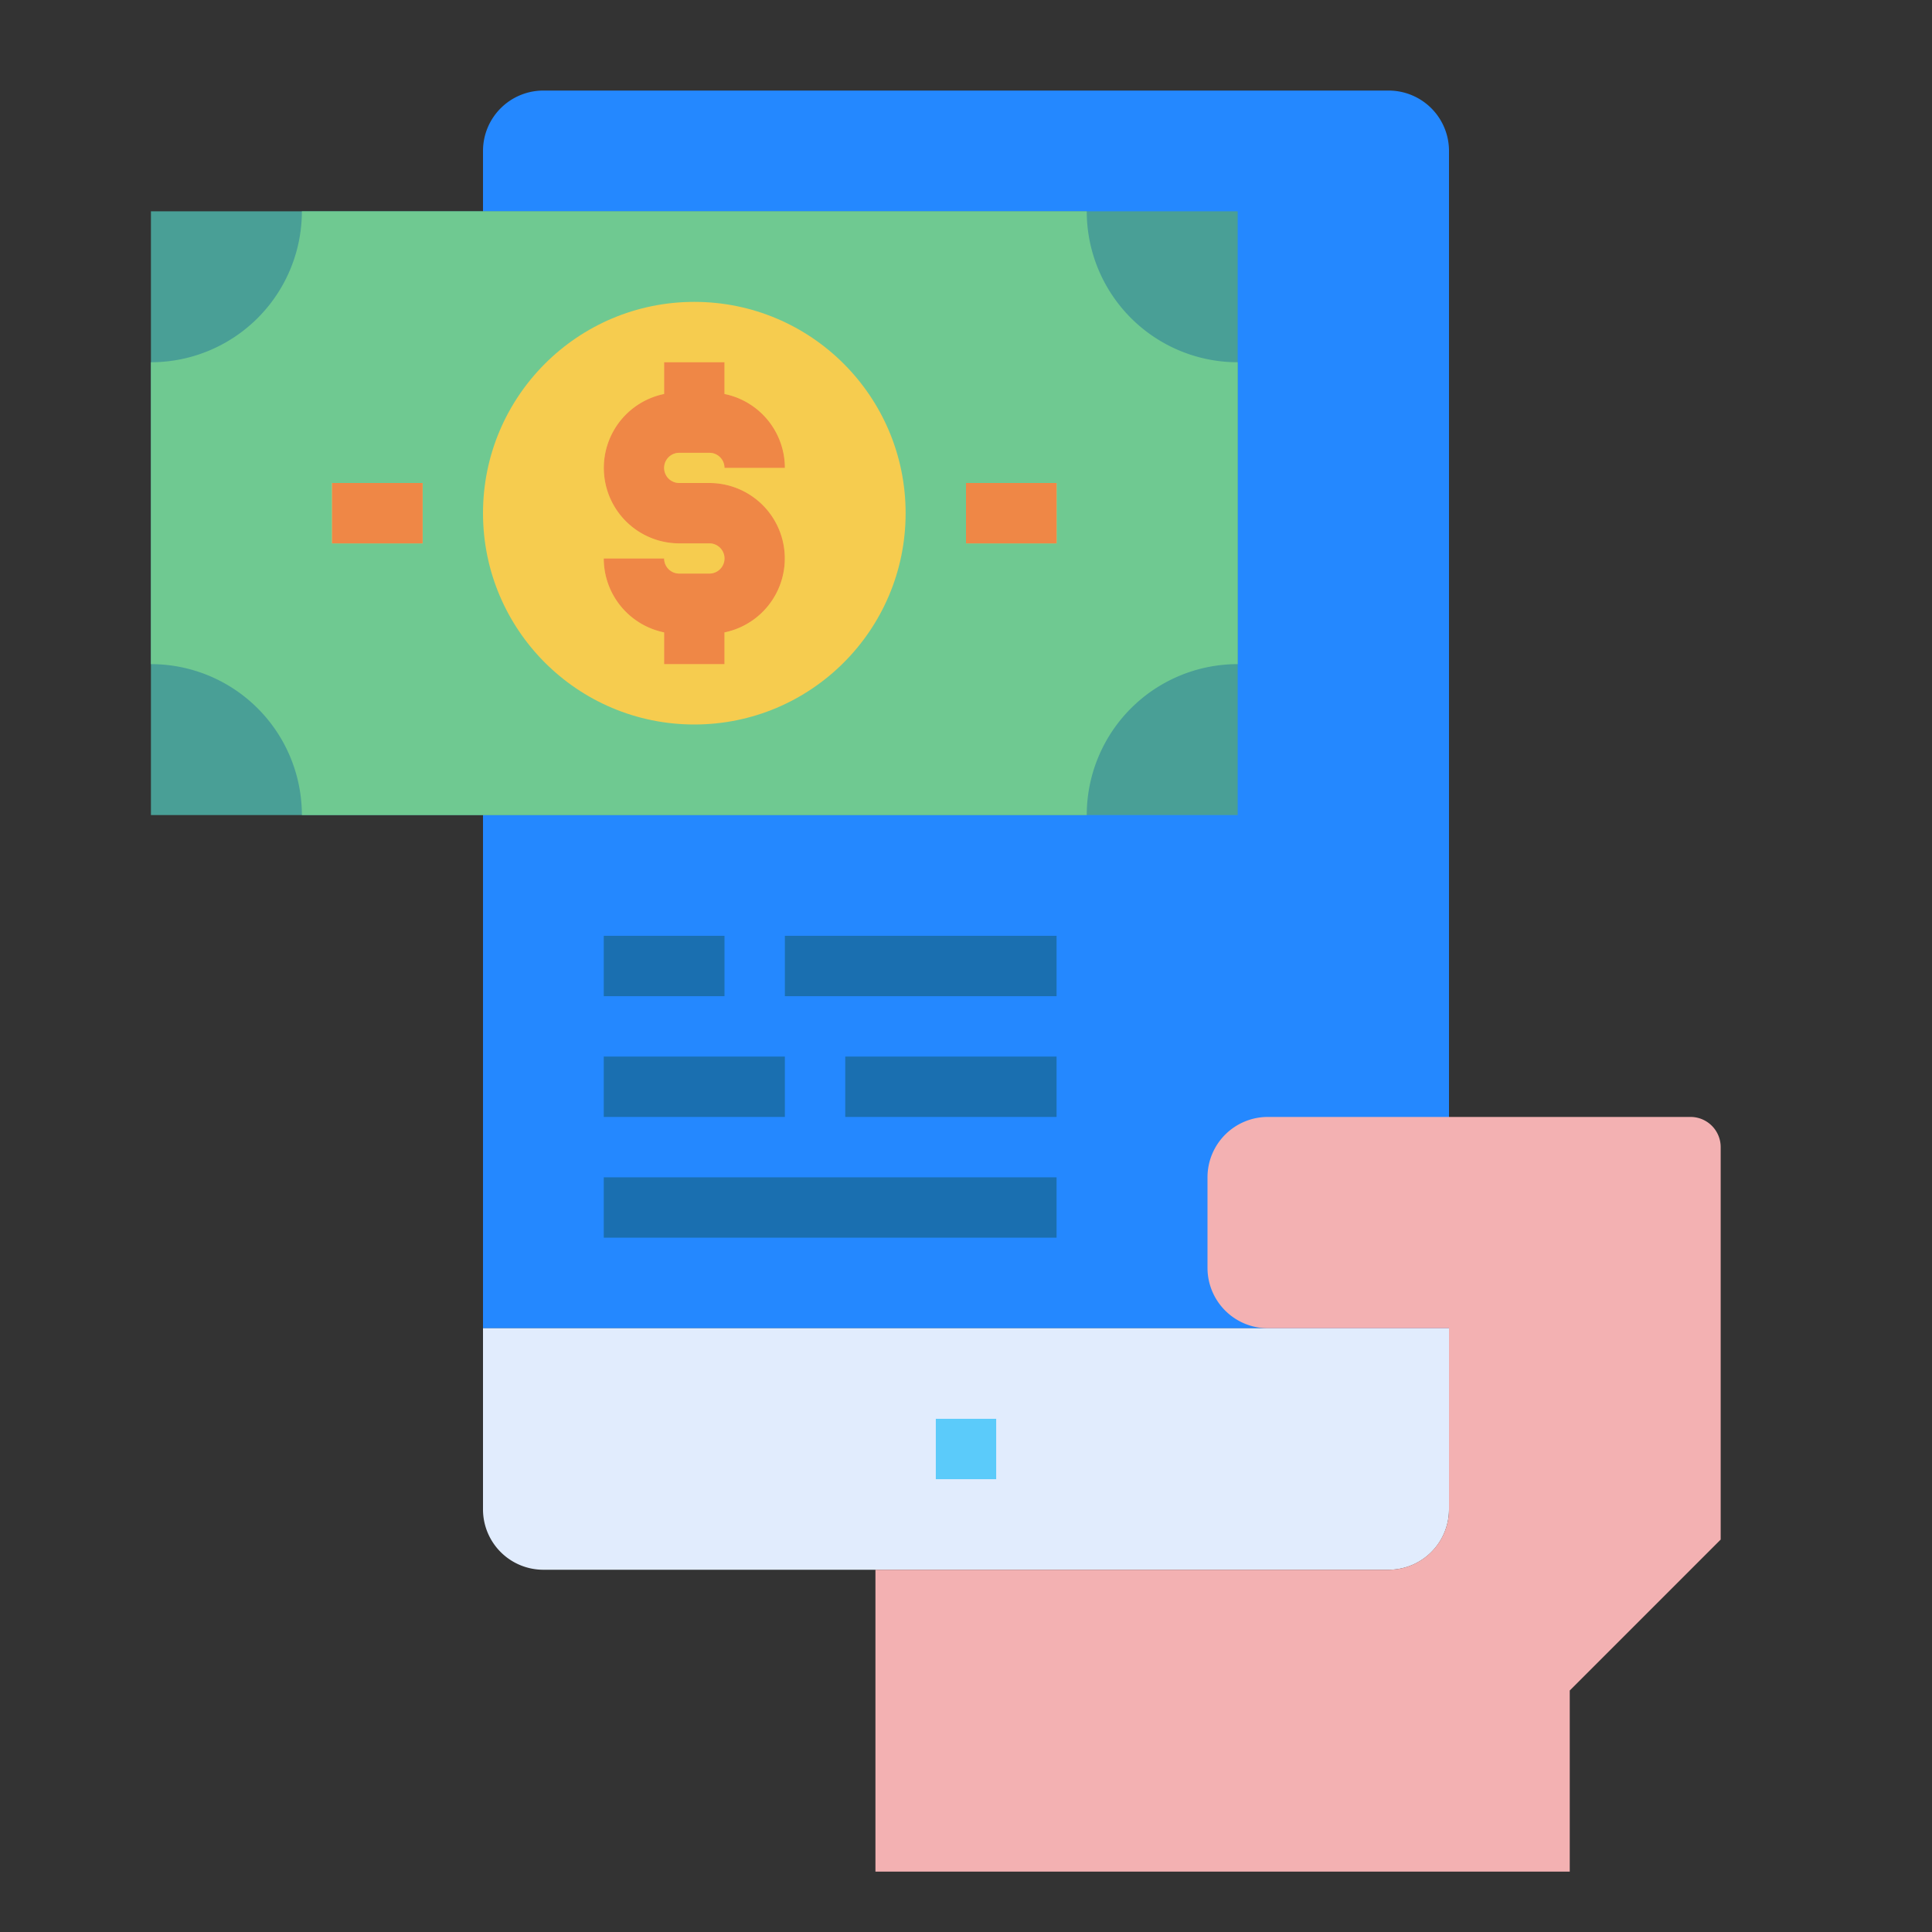 <svg height="512" viewBox="0 0 64 64" width="512" xmlns="http://www.w3.org/2000/svg"><rect x="0" y="0" width="64" height="64" fill="#333333" stroke="none"/><g id="mobile-money-screen-technology"><path d="m18 3h28a2 2 0 0 1 2 2v39a0 0 0 0 1 0 0h-32a0 0 0 0 1 0 0v-39a2 2 0 0 1 2-2z" fill="#2488ff"/><path d="m16 44h32a0 0 0 0 1 0 0v6a2 2 0 0 1 -2 2h-28a2 2 0 0 1 -2-2v-6a0 0 0 0 1 0 0z" fill="#e1ecfd"/><path d="m56 37h-14a2 2 0 0 0 -2 2v3a2 2 0 0 0 2 2h6v6a2.006 2.006 0 0 1 -2 2h-17v10h23v-6l5-5v-13a1 1 0 0 0 -1-1z" fill="#f3b1b2"/><path d="m5 7h36v20h-36z" fill="#499f96"/><path d="m41 12v10a5 5 0 0 0 -5 5h-26a5 5 0 0 0 -5-5v-10a5 5 0 0 0 5-5h26a5 5 0 0 0 5 5z" fill="#6fc991"/><circle cx="23" cy="17" fill="#f6cc4f" r="7"/><path d="m11 16h3v2h-3z" fill="#fae058"/><path d="m32 16h3v2h-3z" fill="#fae058"/><path d="m22.5 15h1a.5.5 0 0 1 .5.5h2a2.5 2.5 0 0 0 -2-2.449v-1.051h-2v1.051a2.5 2.5 0 0 0 .5 4.949h1a.5.5 0 0 1 0 1h-1a.5.5 0 0 1 -.5-.5h-2a2.5 2.5 0 0 0 2 2.449v1.051h2v-1.051a2.5 2.5 0 0 0 -.5-4.949h-1a.5.5 0 0 1 0-1z" fill="#fae058"/><path d="m31 47h2v2h-2z" fill="#5bcbfa"/><path d="m11 16h3v2h-3z" fill="#ef8746"/><path d="m32 16h3v2h-3z" fill="#ef8746"/><path d="m23.5 19h-1a.5.5 0 0 1 -.5-.5h-2a2.5 2.5 0 0 0 2 2.449v1.051h2v-1.051a2.5 2.5 0 0 0 -.5-4.949h-1a.5.5 0 0 1 0-1h1a.5.5 0 0 1 .5.5h2a2.5 2.5 0 0 0 -2-2.449v-1.051h-2v1.051a2.5 2.5 0 0 0 .5 4.949h1a.5.5 0 0 1 0 1z" fill="#ef8746"/><g fill="#1a6fb0"><path d="m20 31h4v2h-4z"/><path d="m26 31h9v2h-9z"/><path d="m20 35h6v2h-6z"/><path d="m28 35h7v2h-7z"/><path d="m20 39h15v2h-15z"/></g></g></svg>